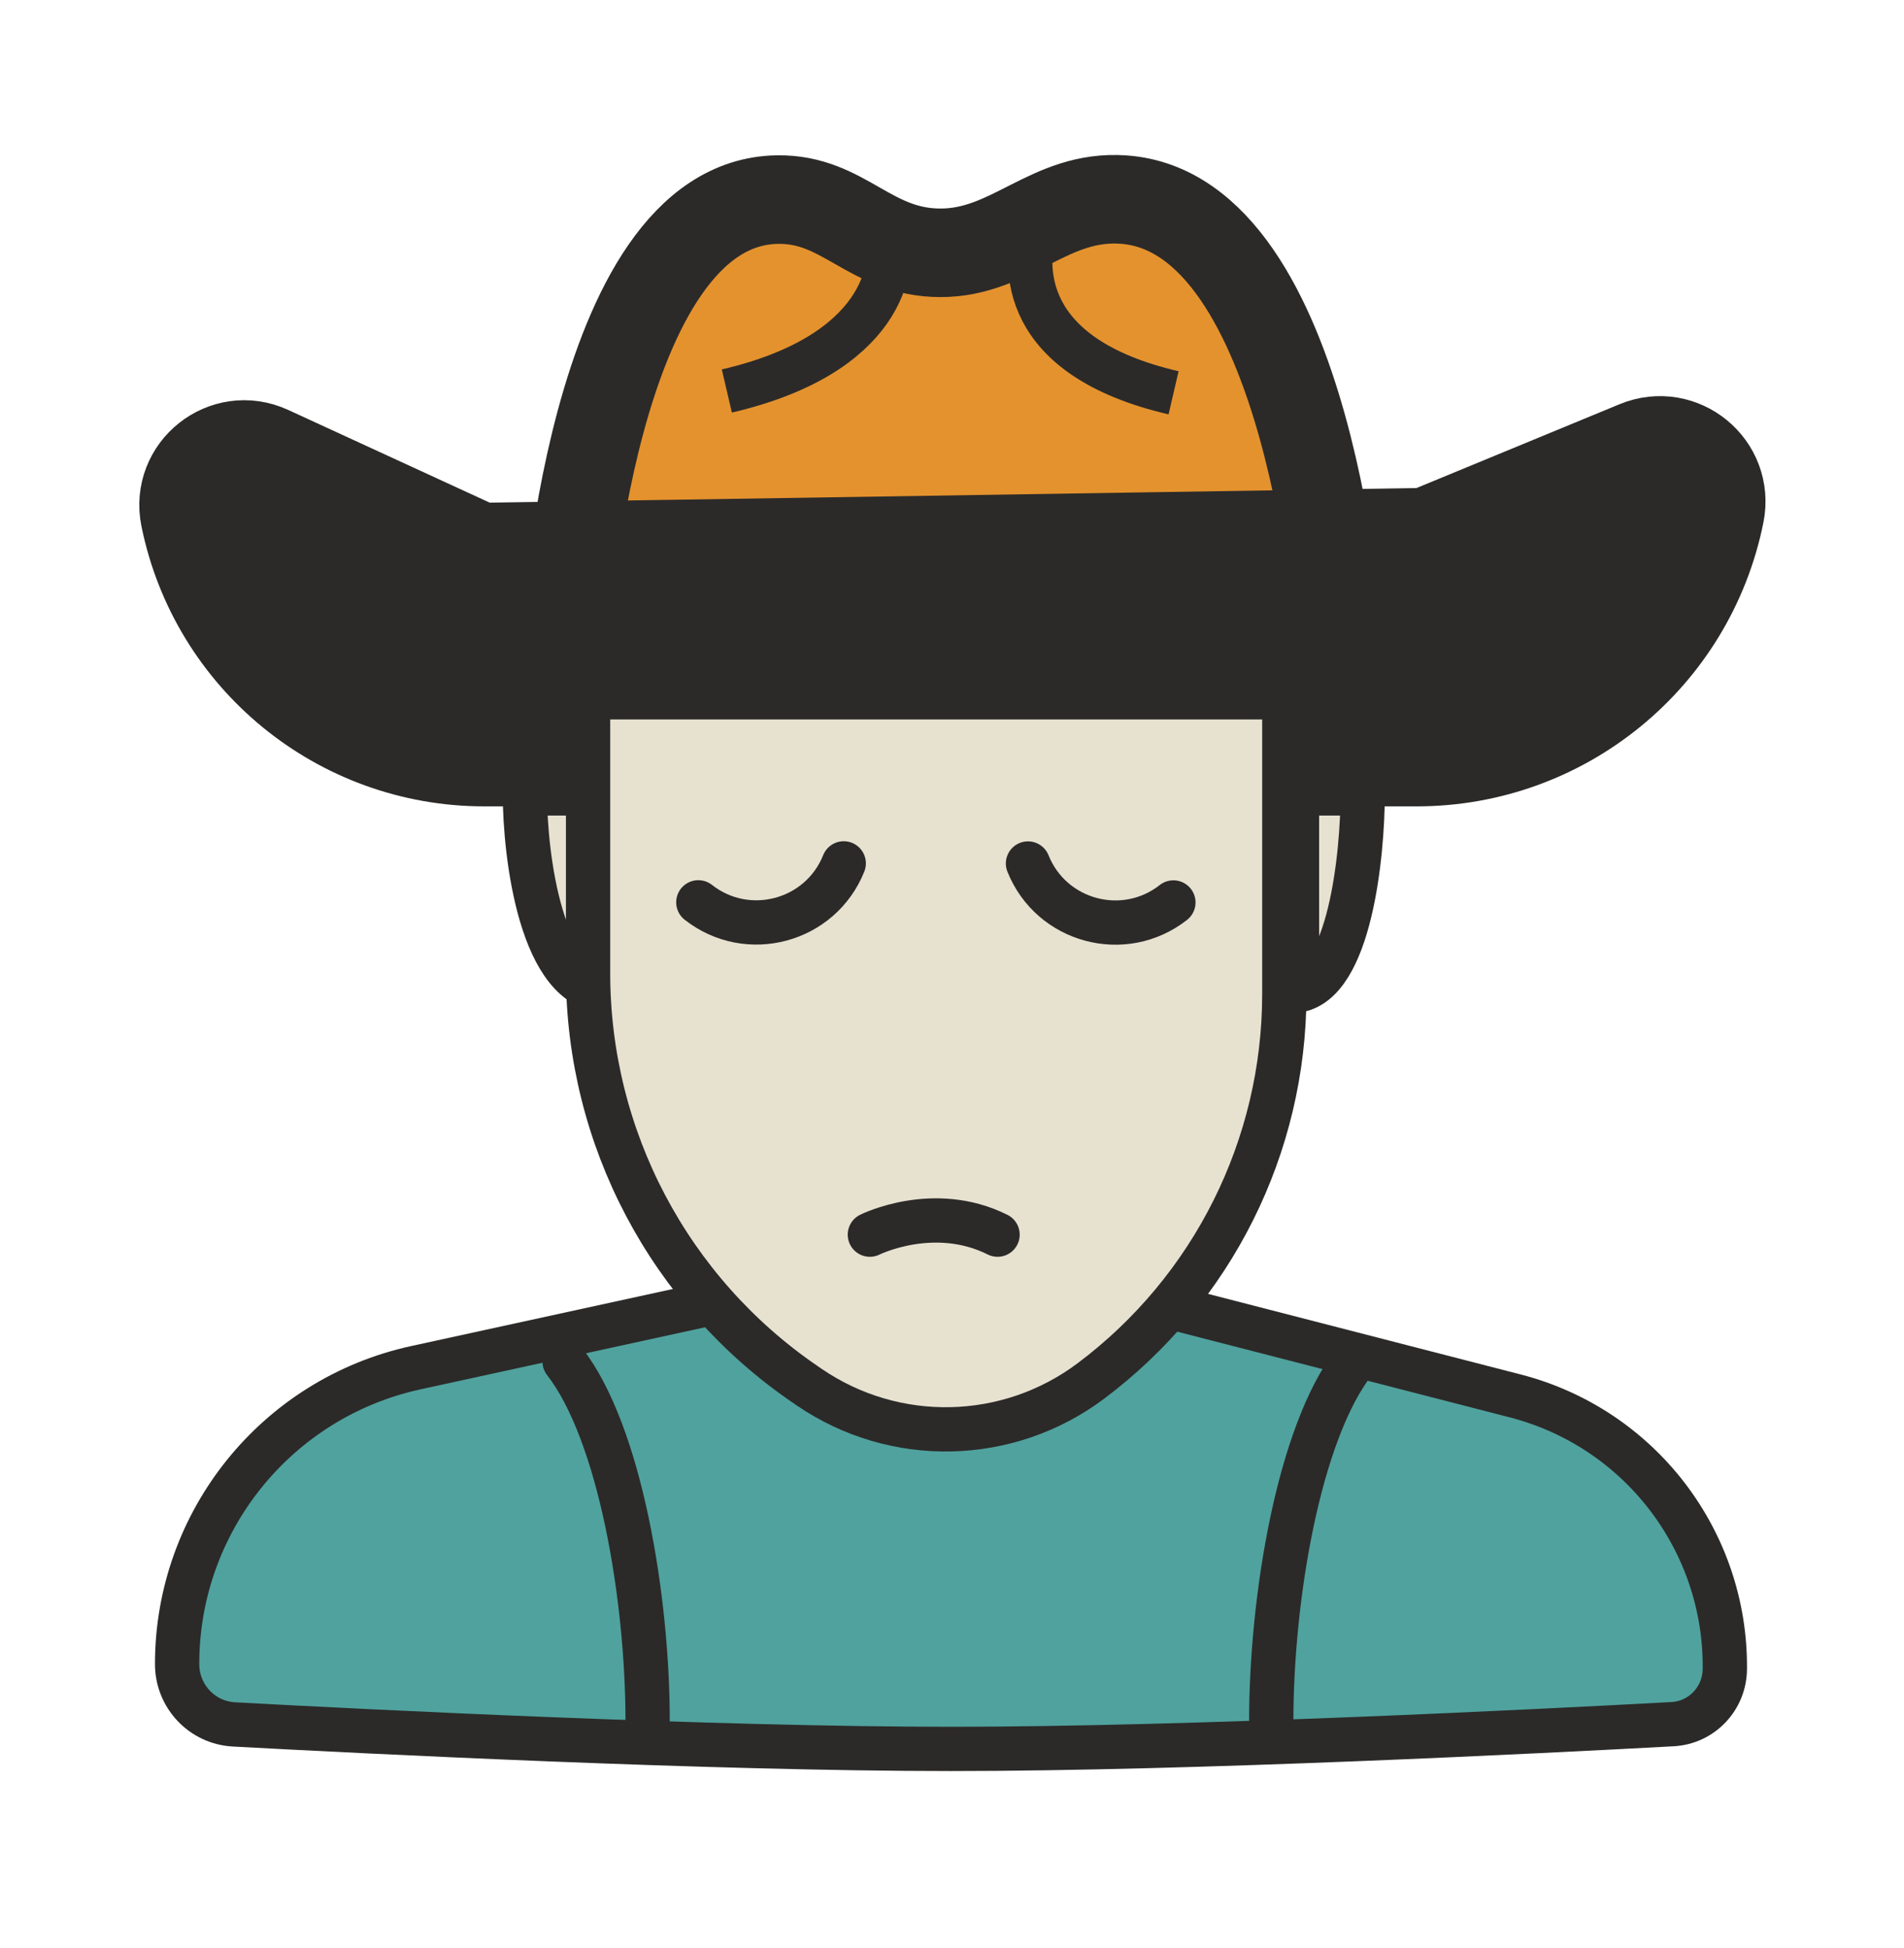<svg width="43" height="44" viewBox="0 0 43 44" fill="none" xmlns="http://www.w3.org/2000/svg">
<path d="M17.56 4.508C13.314 4.567 12.751 14.501 12.751 14.501H30.251C30.251 14.501 29.623 4.81 25.375 4.508C23.701 4.389 22.846 5.71 21.243 5.71C19.64 5.71 19.07 4.486 17.56 4.508Z" fill="#E4922E" stroke="#2B2A29" stroke-width="2"/>
<path d="M13.709 22.372C12.225 22.372 11.854 19.333 11.854 17.92H13.709V22.372Z" fill="#E7E1D0" stroke="#2B2A29"/>
<path d="M29.291 22.372C30.479 22.203 30.775 19.333 30.775 17.92H29.291V22.372Z" fill="#E7E1D0" stroke="#2B2A29"/>
<path d="M37.06 10.297L32.249 12.283L10.793 12.621L5.979 10.406C5.156 10.028 4.253 10.744 4.432 11.631C5.059 14.725 7.779 16.949 10.936 16.949H31.996C35.197 16.949 37.954 14.692 38.586 11.554C38.763 10.675 37.888 9.955 37.06 10.297Z" fill="#2B2A29" stroke="#2B2A29" stroke-width="2.527"/>
<path d="M20.014 5.166C20.271 6.048 19.911 8.016 16.415 8.831" stroke="#2B2A29"/>
<path d="M21.5 28.25L34.219 31.528C37.028 32.252 38.981 34.797 38.954 37.697C38.948 38.361 38.435 38.906 37.772 38.942C34.825 39.102 26.947 39.501 21.472 39.501C16.066 39.501 8.318 39.112 5.286 38.948C4.561 38.909 4 38.31 4 37.584C4 34.364 6.244 31.578 9.391 30.891L21.5 28.25Z" fill="#50A29E" stroke="#2B2A29" stroke-linejoin="round"/>
<path d="M12.751 30.752C14.001 32.359 14.626 36.077 14.626 38.877" stroke="#2B2A29" stroke-linecap="round"/>
<path d="M30.585 30.753C29.335 32.36 28.71 36.078 28.71 38.878" stroke="#2B2A29" stroke-linecap="round"/>
<path d="M23.379 5.122C23.122 6.004 23.008 8.058 26.504 8.872" stroke="#2B2A29"/>
<path d="M18.275 31.33L18.179 31.264C15.114 29.168 13.281 25.694 13.281 21.98V15.749H29.005L29.005 22.452C29.005 25.891 27.387 29.128 24.636 31.191C22.764 32.595 20.206 32.651 18.275 31.33Z" fill="#E7E1D0" stroke="#2B2A29"/>
<path d="M19.645 27.886C19.645 27.886 21.087 27.165 22.529 27.886" stroke="#2B2A29" stroke-linecap="round"/>
<path d="M15.771 20.38V20.38C16.886 21.255 18.528 20.815 19.055 19.5V19.5" stroke="#2B2A29" stroke-linecap="round"/>
<path d="M23.216 19.503V19.503C23.744 20.818 25.386 21.258 26.5 20.383V20.383" stroke="#2B2A29" stroke-linecap="round"/>
</svg>
